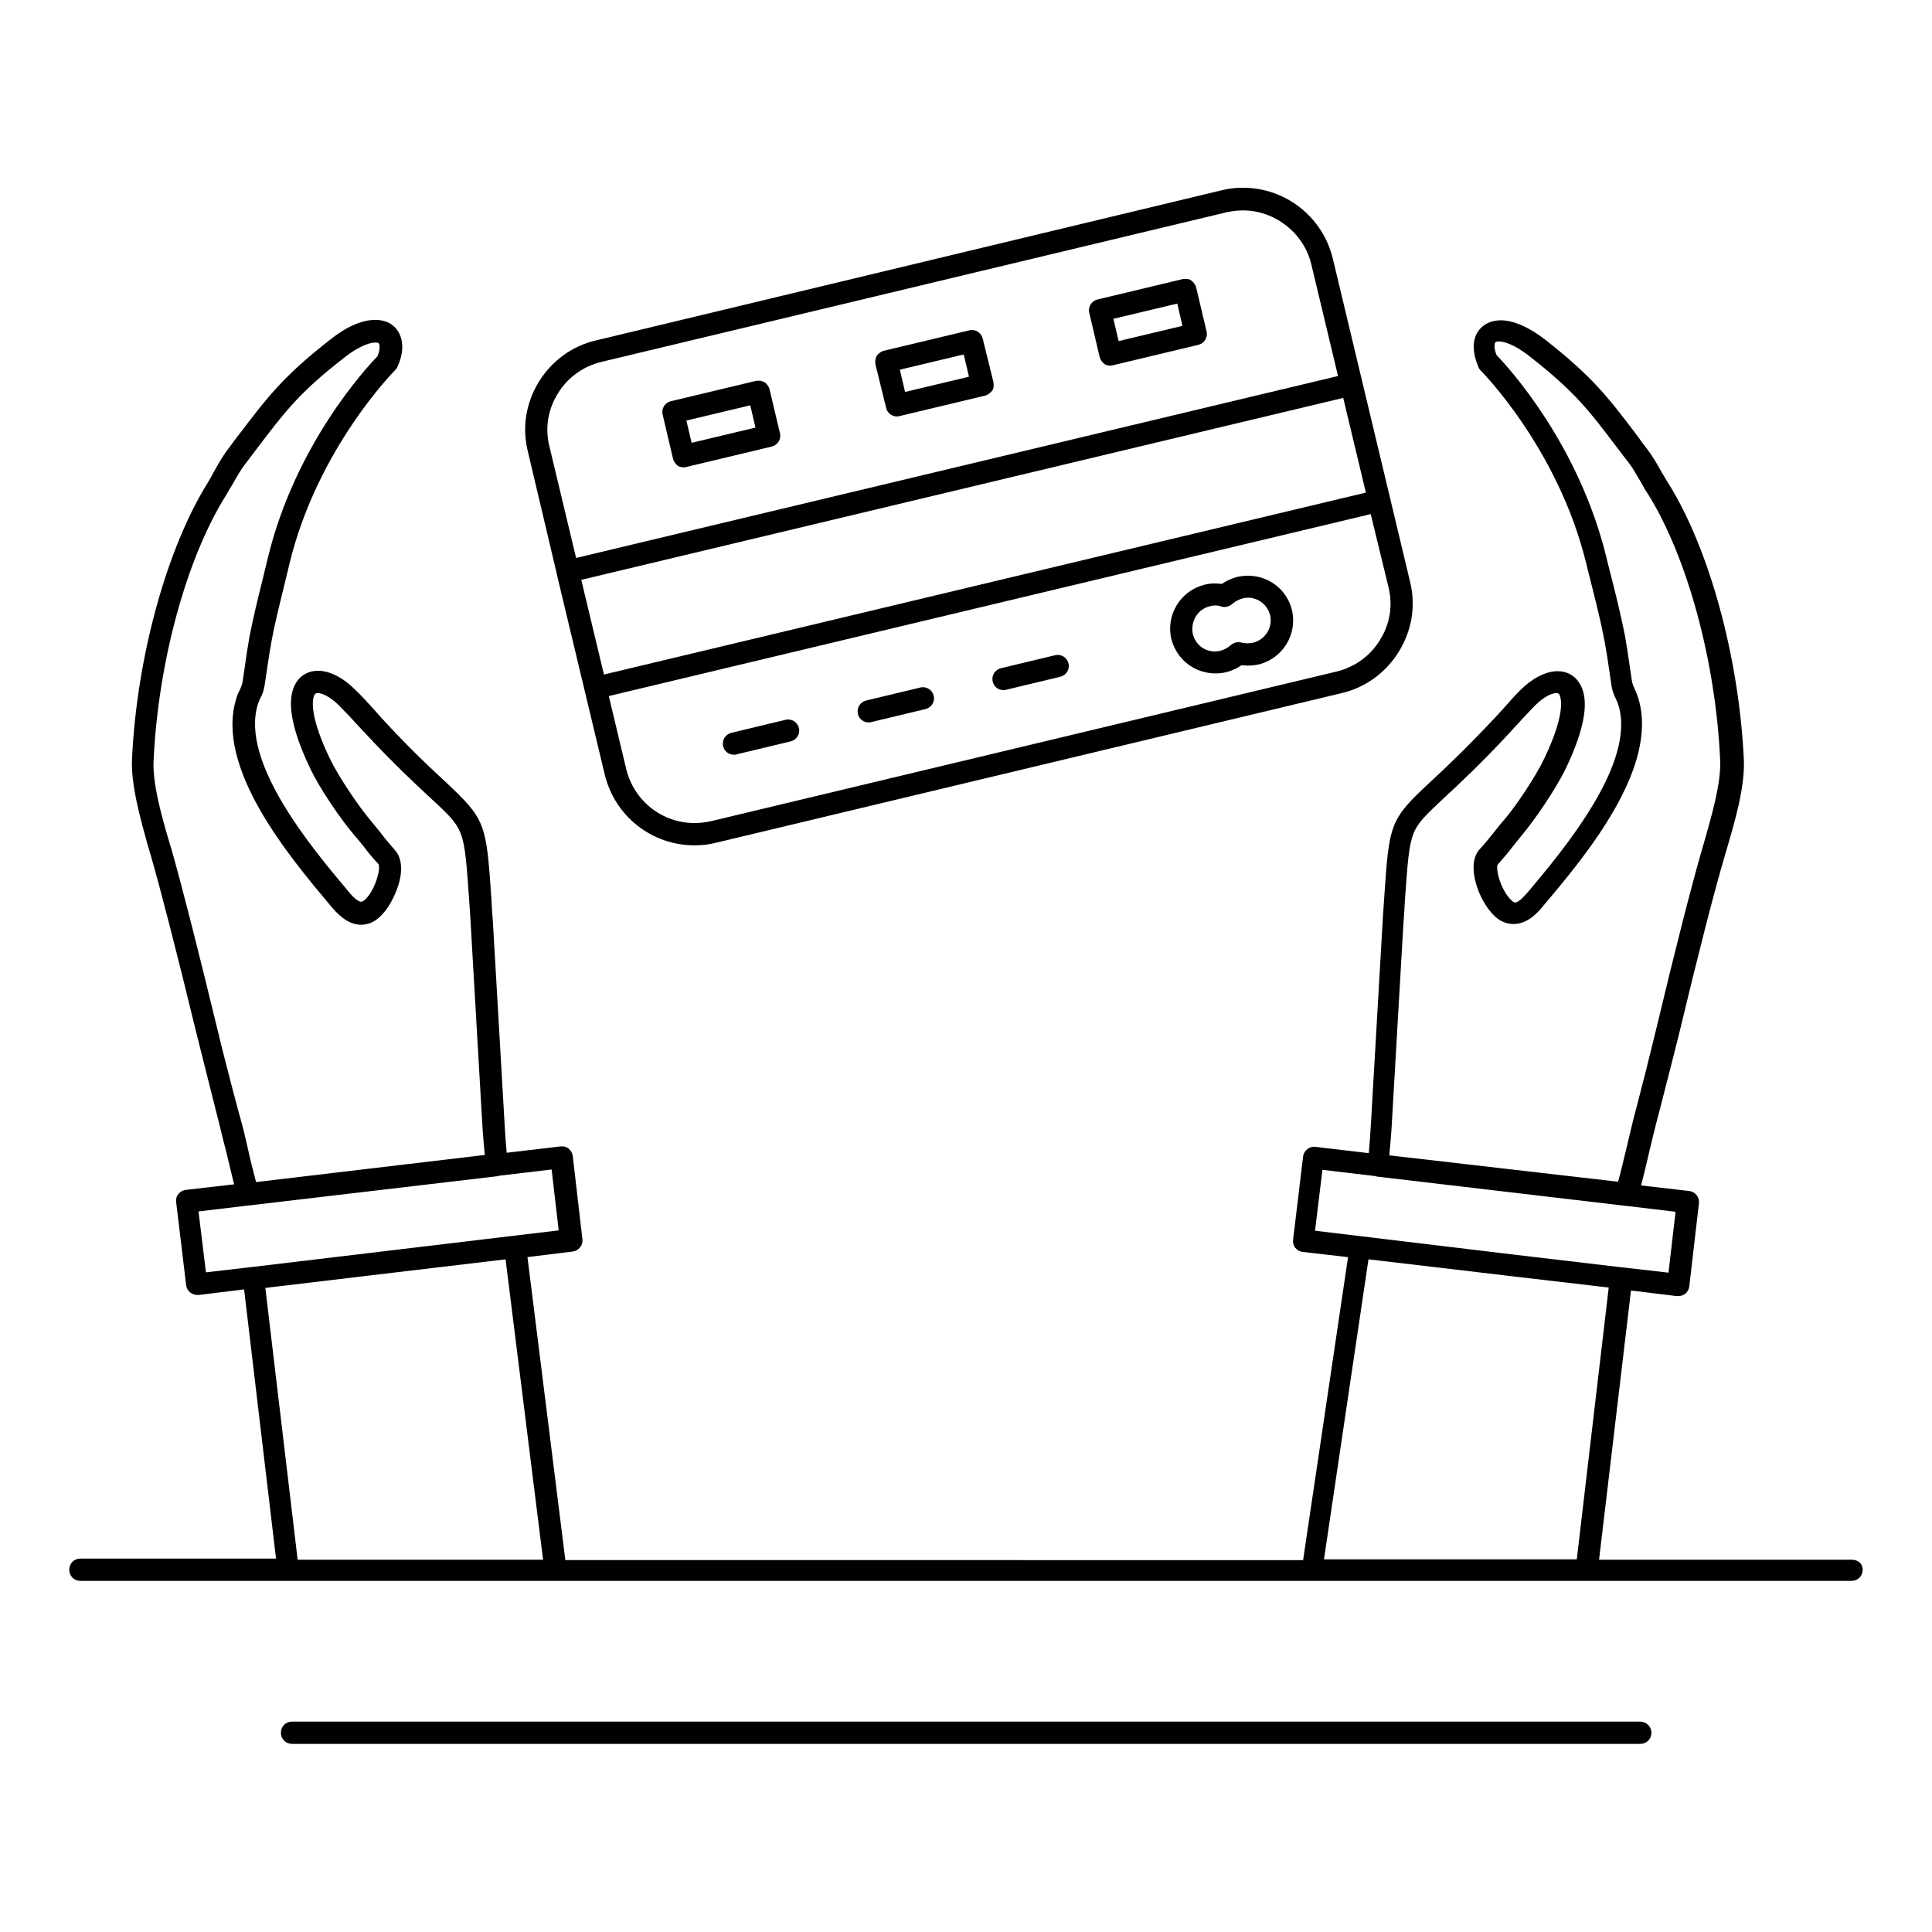 <?xml version="1.0" encoding="UTF-8"?>
<!-- Uploaded to: SVG Repo, www.svgrepo.com, Generator: SVG Repo Mixer Tools -->
<svg fill="#000000" width="800px" height="800px" version="1.1" viewBox="144 144 512 512" xmlns="http://www.w3.org/2000/svg">
 <g>
  <path d="m634.68 557.34h-66.914l8.461-71.34 12.102 1.477h0.395c0.688 0 1.277-0.195 1.871-0.59 0.59-0.492 0.984-1.18 1.082-1.969l2.559-22.043c0.195-1.574-0.984-3.051-2.559-3.246l-12.793-1.477c0.789-2.856 1.477-5.902 2.164-8.855 0.59-2.461 1.18-4.82 1.672-6.887l1.082-4.133c1.672-6.394 3.344-13.086 5.019-19.68 5.215-21.746 9.348-37.883 12.301-47.922l0.492-1.672c2.164-7.379 4.82-16.434 4.527-23.617-1.277-27.16-9.152-55.988-20.074-73.406-0.59-0.887-1.082-1.871-1.77-2.953-1.082-1.969-2.262-3.938-3.543-5.707-1.18-1.477-2.164-2.856-3.148-4.231-7.477-9.84-11.609-15.254-24.008-24.992-4.43-3.445-8.562-5.215-11.906-5.215-2.559 0-4.723 1.082-6.004 2.953-1.574 2.363-1.477 5.707 0.098 9.445 0.098 0.297 0.395 0.688 0.59 0.887 0.195 0.195 20.469 20.566 27.945 50.973 0.395 1.77 0.887 3.445 1.277 5.117 1.277 5.117 2.559 10.035 3.641 15.742 0.492 2.656 0.887 5.215 1.277 7.969 0.195 1.082 0.297 2.262 0.492 3.344 0.297 2.164 0.887 3.148 1.277 4.035 0.195 0.492 0.395 0.789 0.59 1.477 4.82 15.254-14.465 38.277-23.715 49.297-0.789 0.887-2.559 3.051-3.641 3.051-0.297 0-0.688-0.297-0.984-0.59-2.754-2.559-4.231-8.168-3.641-9.445 1.477-1.672 2.754-3.148 3.938-4.723 0.789-0.984 1.574-1.969 2.461-3.051 3.344-3.938 9.055-12.301 11.711-17.809 5.117-10.727 6.297-18.301 3.543-22.535-1.277-2.066-3.344-3.148-5.805-3.148-3.051 0-6.691 1.871-9.84 5.019-1.574 1.574-3.051 3.246-4.527 4.922-0.688 0.789-1.477 1.574-2.164 2.363-7.676 8.168-12.988 13.188-17.023 16.926-11.02 10.234-11.02 11.02-12.398 31.391-0.098 1.871-0.297 3.836-0.395 6.102l-3.051 52.645c-0.195 3.445-0.395 6.102-0.59 8.363l-14.168-1.672c-1.574-0.195-3.051 0.984-3.246 2.559l-2.656 22.043c-0.098 0.789 0.098 1.574 0.59 2.164 0.492 0.59 1.18 0.984 1.969 1.082l12.004 1.379-11.906 80.293-195.52-0.012-10.035-80.293 12.004-1.477c1.574-0.195 2.754-1.672 2.559-3.246l-2.559-22.043c-0.098-0.789-0.492-1.477-1.082-1.969-0.59-0.492-1.379-0.688-2.164-0.59l-14.27 1.672c-0.195-2.164-0.395-4.922-0.59-8.363l-3.051-52.645c-0.195-2.262-0.297-4.231-0.395-6.102-1.379-20.367-1.477-21.156-12.398-31.391-3.938-3.641-9.348-8.66-16.926-16.926l-1.477-1.672c-1.77-1.969-3.445-3.836-5.312-5.609-3.148-3.148-6.691-5.019-9.84-5.019-2.461 0-4.527 1.082-5.805 3.148-2.656 4.231-1.477 11.809 3.641 22.535 2.559 5.512 8.266 13.777 11.711 17.809 0.887 0.984 1.672 1.969 2.461 2.953 1.18 1.574 2.461 3.148 4.035 4.82 0.59 1.277-0.887 6.887-3.641 9.445-0.297 0.195-0.59 0.492-0.984 0.492-1.082 0-2.953-2.164-3.641-3.051-9.25-11.02-28.535-33.949-23.715-49.297 0.195-0.59 0.395-0.984 0.59-1.477 0.59-1.082 0.984-2.066 1.277-4.035 0.195-1.18 0.297-2.262 0.492-3.344 0.395-2.754 0.789-5.312 1.277-7.969 0.984-5.312 2.262-10.137 3.344-14.66 0.492-2.066 0.984-4.035 1.477-6.102 7.477-30.406 27.75-50.773 27.945-50.973 0.297-0.297 0.492-0.59 0.59-0.887 1.672-3.641 1.672-6.988 0.098-9.445-1.277-1.969-3.344-2.953-6.004-2.953-3.445 0-7.578 1.77-11.906 5.215-12.496 9.742-16.629 15.254-24.207 25.191-0.984 1.277-1.969 2.559-2.953 3.938-1.379 1.77-2.559 3.938-3.738 6.004-0.492 0.887-0.984 1.871-1.477 2.656-10.922 17.418-18.895 46.25-20.172 73.406-0.297 6.988 2.262 15.844 4.231 23.027l0.688 2.262c2.856 9.938 6.988 26.074 12.301 47.922 1.277 5.117 2.559 10.234 3.836 15.254 0.688 2.856 1.477 5.707 2.164 8.562 0.492 2.066 1.082 4.527 1.77 7.086 0.688 2.856 1.379 5.805 2.066 8.562l-12.793 1.477c-0.789 0.098-1.477 0.492-1.969 1.082-0.492 0.59-0.688 1.379-0.59 2.164l2.656 22.043c0.195 1.477 1.477 2.559 2.953 2.559h0.395l12.004-1.477 8.461 71.34-51.844-0.004c-1.672 0-2.953 1.277-2.953 2.953 0 1.672 1.277 2.953 2.953 2.953h469.37c1.672 0 2.953-1.277 2.953-2.953s-1.281-2.66-2.953-2.66zm-429.12-124.97c-1.277-5.019-2.656-10.137-3.836-15.152-5.312-21.941-9.445-38.18-12.301-48.215l-0.688-2.262c-1.969-6.691-4.328-15.152-4.035-21.059 1.18-26.176 8.758-53.922 19.285-70.555 0.492-0.887 1.082-1.871 1.672-2.856 1.082-1.871 2.164-3.836 3.344-5.312 1.082-1.379 2.066-2.754 3.051-4.035 7.477-9.84 11.219-14.859 23.125-24.109 4.625-3.641 7.379-4.035 8.266-4.035 0.297 0 0.887 0 0.984 0.297 0.195 0.297 0.395 1.379-0.395 3.344-3.148 3.246-21.746 23.418-29.027 53.332-0.492 2.066-0.984 4.035-1.477 6.102-1.18 4.723-2.363 9.543-3.445 15.055-0.492 2.754-0.887 5.512-1.277 8.266-0.195 1.082-0.297 2.262-0.492 3.344-0.195 1.18-0.395 1.477-0.688 2.164-0.297 0.59-0.688 1.277-0.984 2.363-5.805 18.402 14.168 42.117 24.895 54.906 1.477 1.77 4.328 5.117 8.168 5.117 1.77 0 3.445-0.688 4.922-2.066 2.066-1.871 3.836-5.019 4.922-8.363 1.277-4.035 0.887-7.379-0.887-9.348-1.379-1.574-2.559-2.953-3.738-4.527-0.789-0.984-1.672-2.066-2.559-3.148-3.348-3.93-8.66-11.805-11.023-16.723-6.102-12.793-4.231-16.434-3.938-16.828 0.098-0.195 0.297-0.395 0.789-0.395 1.082 0 3.246 0.887 5.609 3.246 1.77 1.77 3.445 3.543 5.117 5.41l1.574 1.672c7.773 8.363 13.285 13.48 17.32 17.219 4.922 4.527 7.086 6.594 8.266 9.645 1.277 3.246 1.574 8.168 2.262 17.809 0.098 1.871 0.297 3.836 0.395 6.102l3.051 52.645c0.195 3.543 0.492 6.394 0.688 8.66l-60.613 7.184c-0.789-2.953-1.574-6.102-2.262-9.25-0.59-2.656-1.18-5.117-1.77-7.184-0.793-2.75-1.48-5.602-2.269-8.457zm4.922 47.43-11.906 1.379-1.969-16.137 13.188-1.574h0.098l66.027-7.773c0.098 0 0.195 0 0.195-0.098l14.07-1.672 1.871 16.137-51.07 6.102-30.504 3.641c0.098-0.004 0.098-0.004 0-0.004zm12.398 77.539-8.562-72.027 28.043-3.344 35.621-4.231 9.938 79.605zm289.98-115.82 3.051-52.645c0.195-2.262 0.297-4.231 0.395-6.102 0.688-9.645 0.984-14.562 2.262-17.809 1.18-3.051 3.445-5.117 8.266-9.645 4.035-3.738 9.543-8.855 17.32-17.219 0.789-0.887 1.477-1.672 2.262-2.461 1.477-1.672 2.953-3.148 4.43-4.723 2.363-2.363 4.527-3.246 5.609-3.246 0.492 0 0.688 0.195 0.789 0.395 0.195 0.395 2.164 4.035-3.938 16.828-2.363 5.019-7.676 12.891-10.824 16.531-0.984 1.082-1.77 2.164-2.656 3.246-1.18 1.477-2.363 2.953-3.738 4.43-3.738 4.133-0.195 13.777 4.035 17.711 1.477 1.379 3.148 2.066 5.019 2.066 3.836 0 6.691-3.344 8.168-5.215 10.727-12.695 30.602-36.406 24.797-54.809-0.395-1.18-0.688-1.871-0.984-2.461-0.297-0.688-0.492-0.984-0.688-2.164-0.195-1.082-0.297-2.262-0.492-3.344-0.395-2.656-0.789-5.41-1.277-8.266-1.18-5.902-2.461-11.02-3.738-16.039-0.395-1.672-0.887-3.344-1.277-5.117-7.379-29.914-25.879-50.086-29.027-53.332-0.789-1.871-0.59-2.953-0.395-3.344 0.195-0.297 0.789-0.297 0.984-0.297 0.984 0 3.641 0.395 8.266 4.035 11.809 9.25 15.547 14.168 22.926 23.91 0.984 1.277 2.066 2.754 3.246 4.231 1.082 1.379 2.066 3.246 3.148 5.019 0.59 1.082 1.18 2.164 1.871 3.148 10.43 16.629 18.008 44.379 19.188 70.555 0.297 6.199-2.363 15.152-4.231 21.746l-0.492 1.672c-2.953 10.234-7.086 26.371-12.301 48.215-1.574 6.496-3.246 13.188-4.922 19.582l-1.082 4.133c-0.492 2.066-1.082 4.43-1.672 6.988-0.789 3.148-1.477 6.394-2.363 9.445l-60.621-6.992c0.195-2.164 0.492-5.117 0.688-8.66zm-20.367 28.633 1.969-16.137 14.07 1.672c0.098 0 0.195 0 0.195 0.098l66.027 7.773h0.098l13.188 1.574-1.871 16.137-12.004-1.379h-0.098l-28.34-3.344zm2.359 87.184 11.809-79.605 38.375 4.527 25.289 2.953-8.461 72.027h-67.012z"/>
  <path d="m578.59 600.24h-357.19c-1.672 0-2.953 1.277-2.953 2.953 0 1.672 1.277 2.953 2.953 2.953h357.29c1.672 0 2.953-1.277 2.953-2.953-0.004-1.672-1.379-2.953-3.055-2.953z"/>
  <path d="m291.56 296.09v0.098l12.695 53.039c2.656 11.02 12.398 18.793 23.812 18.793 1.871 0 3.836-0.195 5.707-0.688l165.8-39.656c6.297-1.477 11.711-5.41 15.152-11.02 3.445-5.609 4.527-12.102 2.953-18.5l-5.312-22.238-15.152-63.371c-2.656-11.02-12.496-18.793-23.812-18.793-1.871 0-3.836 0.195-5.707 0.688l-165.71 39.758c-6.394 1.477-11.711 5.41-15.152 10.922-3.445 5.609-4.527 12.102-2.953 18.5zm220.41 3.543c1.18 4.82 0.395 9.742-2.262 13.973-2.559 4.231-6.691 7.184-11.512 8.363l-165.8 39.656c-1.379 0.297-2.856 0.492-4.328 0.492-8.66 0-16.039-5.902-18.105-14.27l-4.625-19.387 201.92-48.215zm-6-25.09-201.92 48.215-6.004-25.094 201.92-48.215zm-214.12-26.273c2.559-4.231 6.691-7.184 11.512-8.363l165.71-39.656c1.379-0.297 2.856-0.492 4.328-0.492 8.461 0 16.137 6.004 18.105 14.27l7.086 29.617-201.92 48.215-7.086-29.617c-1.176-4.82-0.391-9.742 2.266-13.973z"/>
  <path d="m466.12 322.46c0.887 0 1.871-0.098 2.754-0.297 1.477-0.395 2.856-0.984 4.133-1.871 1.477 0.195 3.051 0.098 4.527-0.195 6.394-1.574 10.332-7.969 8.855-14.367-1.277-5.41-6.102-9.152-11.609-9.152-0.887 0-1.871 0.098-2.856 0.297-1.477 0.395-2.856 0.984-4.133 1.871-1.477-0.195-3.051-0.195-4.527 0.195-6.394 1.574-10.332 7.969-8.855 14.367 1.379 5.41 6.102 9.152 11.711 9.152zm-1.477-17.812c0.492-0.098 0.887-0.195 1.379-0.195 0.59 0 1.18 0.098 1.672 0.297 0.984 0.297 2.066 0 2.856-0.688 0.789-0.688 1.672-1.18 2.754-1.477 0.492-0.098 0.984-0.195 1.379-0.195 2.754 0 5.215 1.871 5.902 4.625 0.789 3.246-1.277 6.496-4.43 7.281-1.082 0.297-2.164 0.195-3.148 0-0.984-0.297-2.066 0-2.856 0.688s-1.672 1.18-2.754 1.477c-0.492 0.098-0.984 0.195-1.379 0.195-2.856 0-5.215-1.871-5.902-4.625-0.688-3.348 1.277-6.594 4.527-7.383z"/>
  <path d="m338.5 344.01c0.195 0 0.492 0 0.688-0.098l14.367-3.445c1.574-0.395 2.559-1.969 2.164-3.543s-1.969-2.559-3.543-2.164l-14.367 3.445c-1.574 0.395-2.559 1.969-2.164 3.543 0.297 1.379 1.477 2.262 2.856 2.262z"/>
  <path d="m374.22 335.45c0.195 0 0.492 0 0.688-0.098l14.367-3.445c1.574-0.395 2.559-1.969 2.164-3.543s-1.969-2.559-3.543-2.164l-14.367 3.445c-1.574 0.395-2.559 1.969-2.164 3.543 0.297 1.375 1.477 2.262 2.856 2.262z"/>
  <path d="m409.94 326.89c0.195 0 0.492 0 0.688-0.098l14.367-3.445c1.574-0.395 2.559-1.969 2.164-3.543s-1.969-2.559-3.543-2.164l-14.367 3.445c-1.574 0.395-2.559 1.969-2.164 3.543 0.297 1.375 1.477 2.262 2.856 2.262z"/>
  <path d="m322.36 265.58c0.195 0.789 0.688 1.379 1.277 1.871 0.492 0.297 0.984 0.395 1.574 0.395 0.195 0 0.492 0 0.688-0.098l22.633-5.41c1.574-0.395 2.559-1.969 2.164-3.543l-2.754-11.609c-0.195-0.789-0.688-1.379-1.277-1.871-0.688-0.395-1.477-0.492-2.262-0.395l-22.633 5.41c-1.574 0.395-2.559 1.969-2.164 3.543zm20.469-14.168 1.379 5.902-16.926 4.035-1.379-5.902z"/>
  <path d="m378.84 252.1c0.297 1.379 1.574 2.262 2.856 2.262 0.195 0 0.492 0 0.688-0.098l22.633-5.41c0.789-0.195 1.379-0.688 1.871-1.277s0.492-1.477 0.395-2.262l-2.859-11.613c-0.395-1.574-1.969-2.559-3.543-2.164l-22.633 5.41c-0.789 0.195-1.379 0.688-1.871 1.277-0.395 0.688-0.492 1.477-0.395 2.262zm20.562-14.168 1.379 5.902-16.926 4.035-1.379-5.902z"/>
  <path d="m435.42 238.62c0.195 0.789 0.688 1.379 1.277 1.871 0.492 0.297 0.984 0.395 1.574 0.395 0.195 0 0.492 0 0.688-0.098l22.633-5.41c1.574-0.395 2.559-1.969 2.164-3.543l-2.75-11.613c-0.195-0.789-0.688-1.379-1.277-1.871-0.59-0.492-1.477-0.492-2.262-0.395l-22.633 5.41c-1.574 0.395-2.559 1.969-2.164 3.543zm20.566-14.168 1.379 5.902-16.926 4.035-1.379-5.902z"/>
 </g>
</svg>